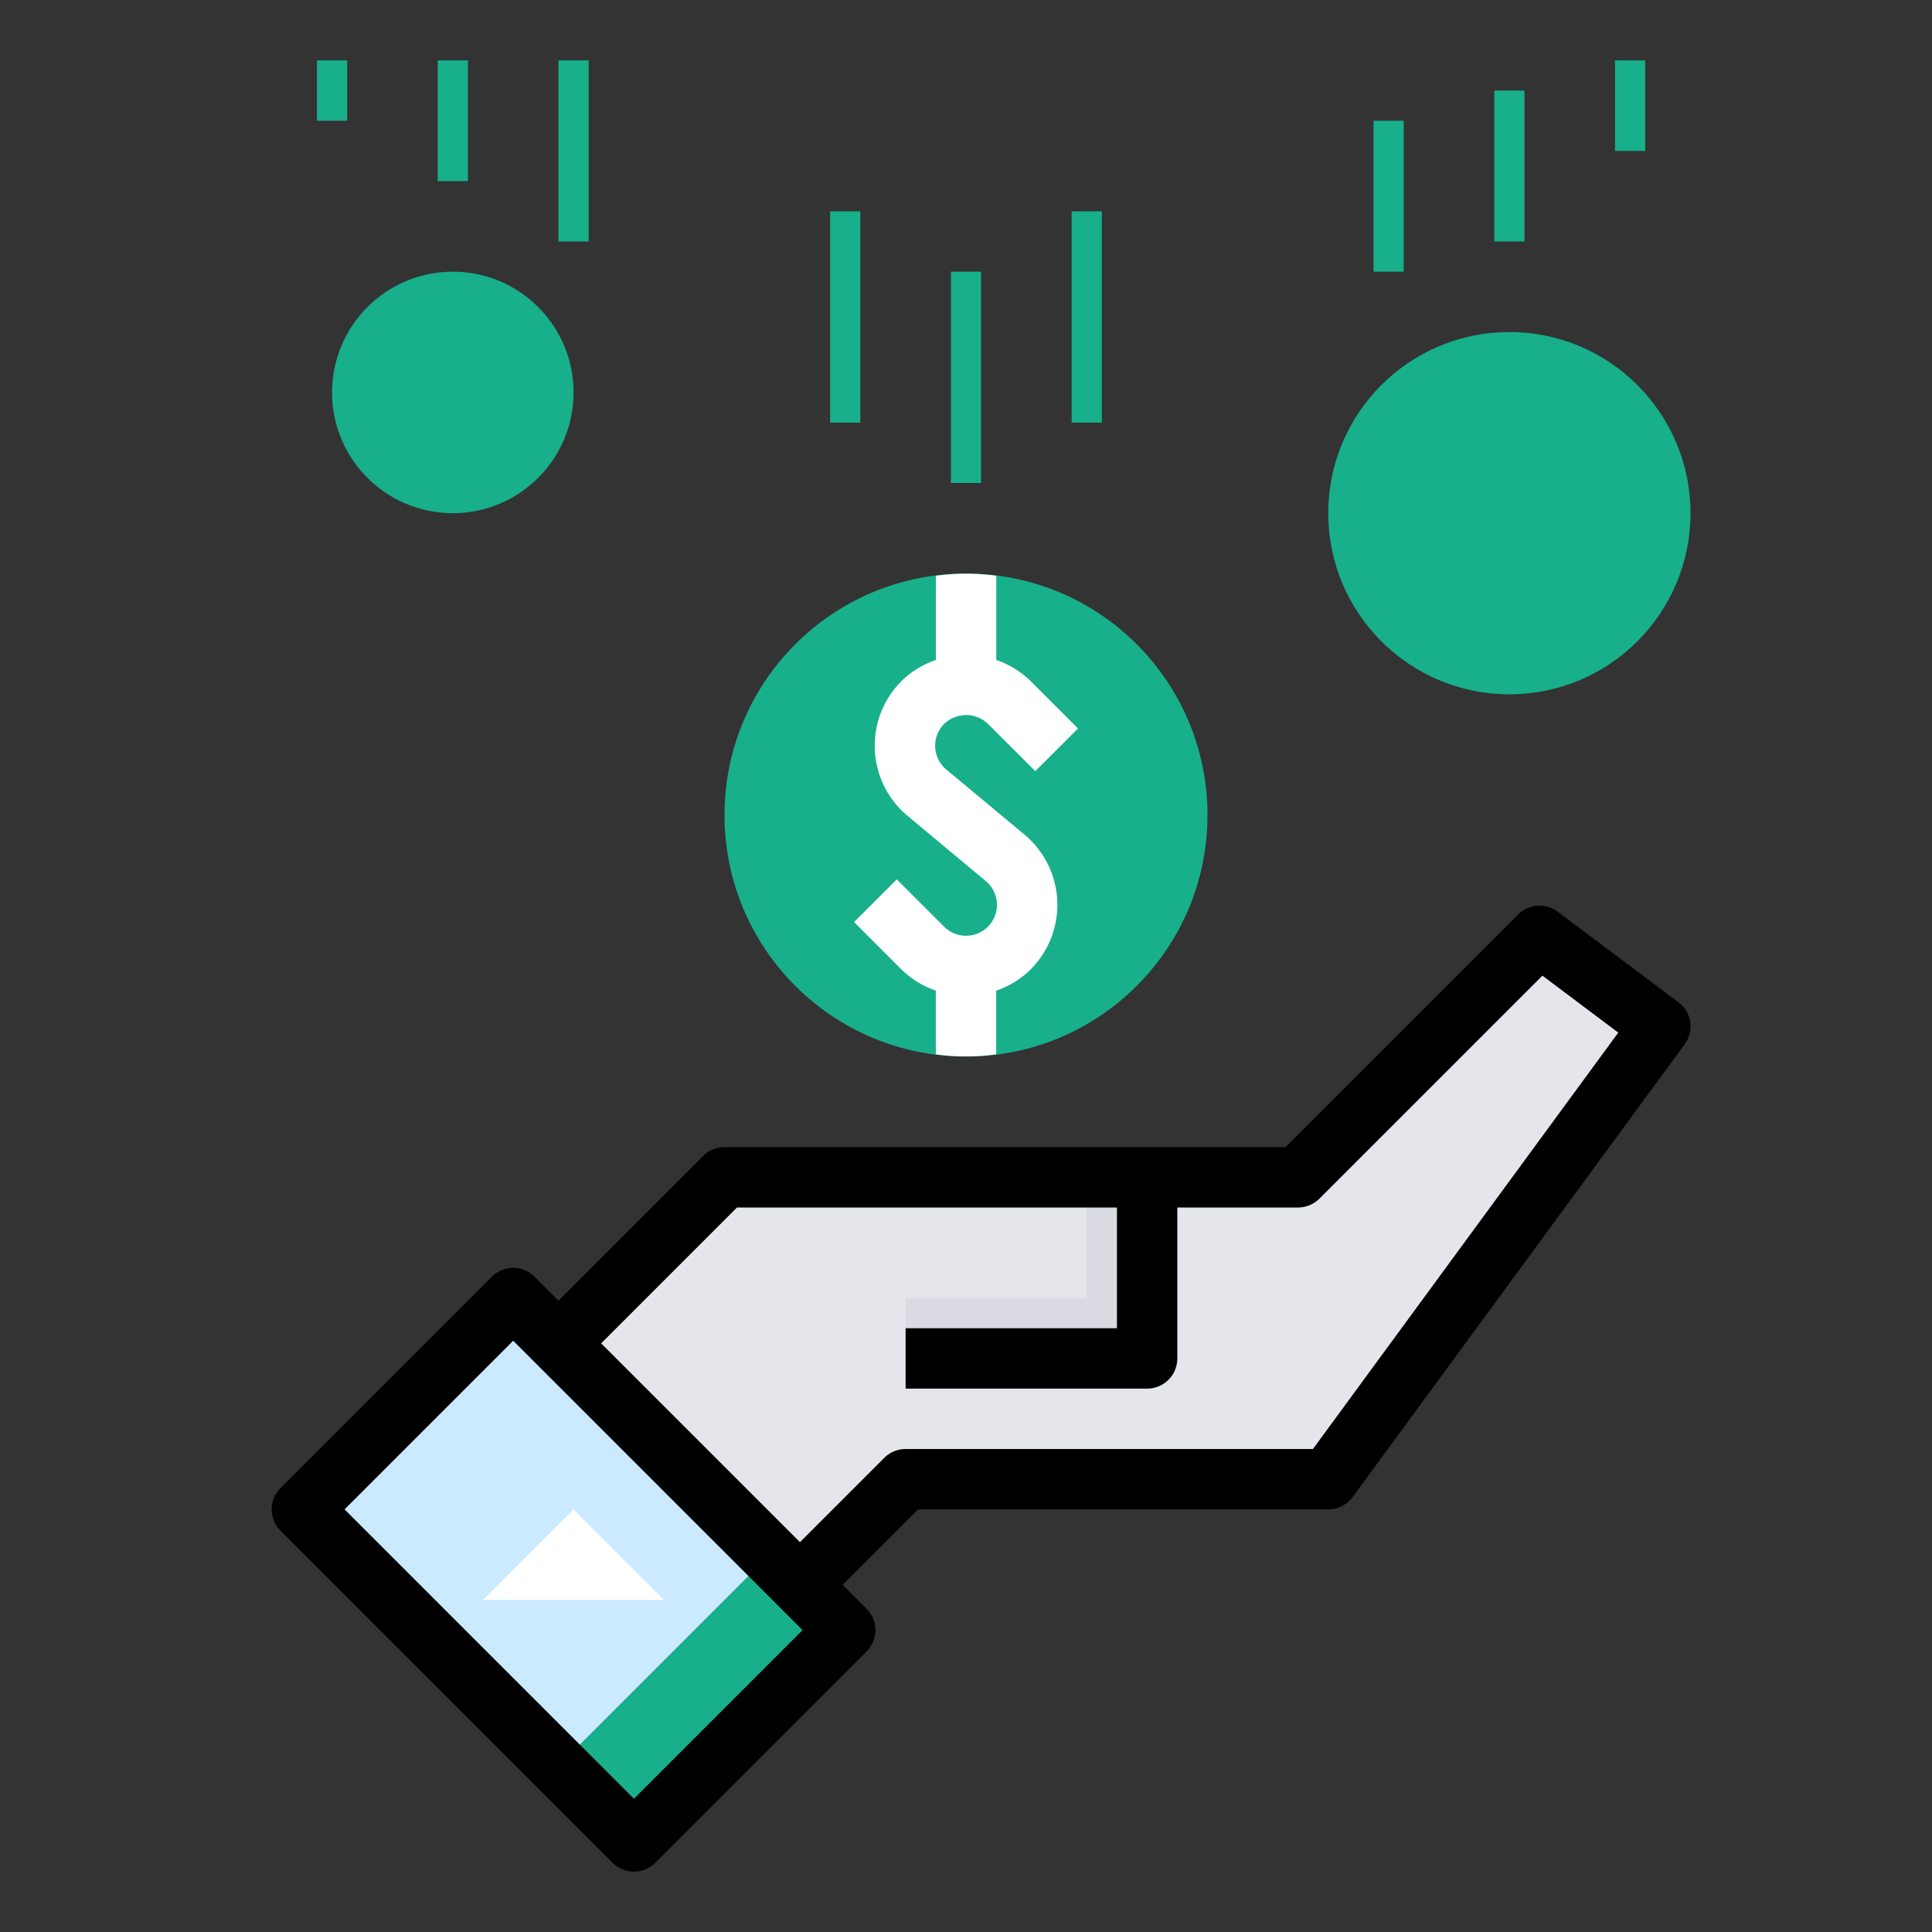 <svg id="fill" viewBox="0 0 64 64" xmlns="http://www.w3.org/2000/svg"><rect x="0" y="0" width="64" height="64" fill="#333333" stroke="none"/><polygon points="26 53 30 49 44 49 55 34 51 31 43 39 24 39 18 45 26 53" fill="#e5e6eb" opacity="1" original-fill="#e5e6eb"></polygon><rect height="15.556" transform="translate(-31.205 28.665) rotate(-45)" width="9.899" x="14.05" y="44.222" fill="#cceaff" opacity="1" original-fill="#cceaff"></rect><rect height="3.536" transform="translate(-32.965 32.915) rotate(-45)" width="9.899" x="18.3" y="54.482" fill="#18af8b" opacity="1" original-fill="#85b4e0"></rect><polygon points="36 43 36 39 38 39 38 45 30 45 30 43 36 43" fill="#d9dae2" opacity="1" original-fill="#d9dae2"></polygon><polygon points="16 53 19 50 22 53 16 53" fill="#ffffff" opacity="1" original-fill="#ffffff"></polygon><circle cx="32" cy="27" r="8" fill="#18af8b" opacity="1" original-fill="#027de5"></circle><circle cx="50" cy="17" r="6" fill="#18af8b" opacity="1" original-fill="#027de5"></circle><circle cx="15" cy="13" r="4" fill="#18af8b" opacity="1" original-fill="#027de5"></circle><path d="M34.14,32.114a3.028,3.028,0,0,0-.2-4.464l-2.593-2.16a1.025,1.025,0,0,1-.069-1.512,1.051,1.051,0,0,1,1.45,0l1.568,1.568,1.414-1.414-1.568-1.569a2.99,2.99,0,0,0-1.139-.7v-2.79a7.281,7.281,0,0,0-2,0v2.789a3,3,0,0,0-1.14.7,3.027,3.027,0,0,0,.2,4.464l2.593,2.161a1.025,1.025,0,0,1,.07,1.511,1.027,1.027,0,0,1-1.451,0l-1.568-1.568-1.414,1.414,1.568,1.569a2.983,2.983,0,0,0,1.139.7v2.113a7.281,7.281,0,0,0,2,0V32.818A3,3,0,0,0,34.14,32.114Z" fill="#ffffff" opacity="1" original-fill="#ffffff"></path><line x1="32" x2="32" y1="9" y2="16" stroke="#18af8b" stroke-width="1px" stroke-linecap="butt" original-stroke="#07d2ed" fill="none"></line><line x1="28" x2="28" y1="7" y2="14" stroke="#18af8b" stroke-width="1px" stroke-linecap="butt" original-stroke="#07d2ed" fill="none"></line><line x1="36" x2="36" y1="7" y2="14" stroke="#18af8b" stroke-width="1px" stroke-linecap="butt" original-stroke="#07d2ed" fill="none"></line><line x1="15" x2="15" y1="2" y2="6" stroke="#18af8b" stroke-width="1px" stroke-linecap="butt" original-stroke="#07d2ed" fill="none"></line><line x1="19" x2="19" y1="2" y2="8" stroke="#18af8b" stroke-width="1px" stroke-linecap="butt" original-stroke="#07d2ed" fill="none"></line><line x1="11" x2="11" y1="2" y2="4" stroke="#18af8b" stroke-width="1px" stroke-linecap="butt" original-stroke="#07d2ed" fill="none"></line><line x1="46" x2="46" y1="4" y2="9" stroke="#18af8b" stroke-width="1px" stroke-linecap="butt" original-stroke="#07d2ed" fill="none"></line><line x1="50" x2="50" y1="3" y2="8" stroke="#18af8b" stroke-width="1px" stroke-linecap="butt" original-stroke="#07d2ed" fill="none"></line><line x1="54" x2="54" y1="2" y2="5" stroke="#18af8b" stroke-width="1px" stroke-linecap="butt" original-stroke="#07d2ed" fill="none"></line><path d="M55.6,33.2l-4-3a1,1,0,0,0-1.307.093L42.586,38H24a1,1,0,0,0-.707.293L18.5,43.086l-.793-.793a1,1,0,0,0-1.414,0l-7,7a1,1,0,0,0,0,1.414l11,11a1,1,0,0,0,1.414,0l7-7a1,1,0,0,0,0-1.414l-.793-.793,2.5-2.5H44a1,1,0,0,0,.807-.408l11-15A1,1,0,0,0,55.6,33.2ZM21,59.586,11.414,50,17,44.414,26.586,54ZM43.493,48H30a1,1,0,0,0-.707.293L26.5,51.086,19.914,44.5l4.5-4.5H37v4H30v2h8a1,1,0,0,0,1-1V40h4a1,1,0,0,0,.707-.293l7.387-7.387,2.514,1.886Z" fill="#000000" opacity="1" original-fill="#000000"></path></svg>